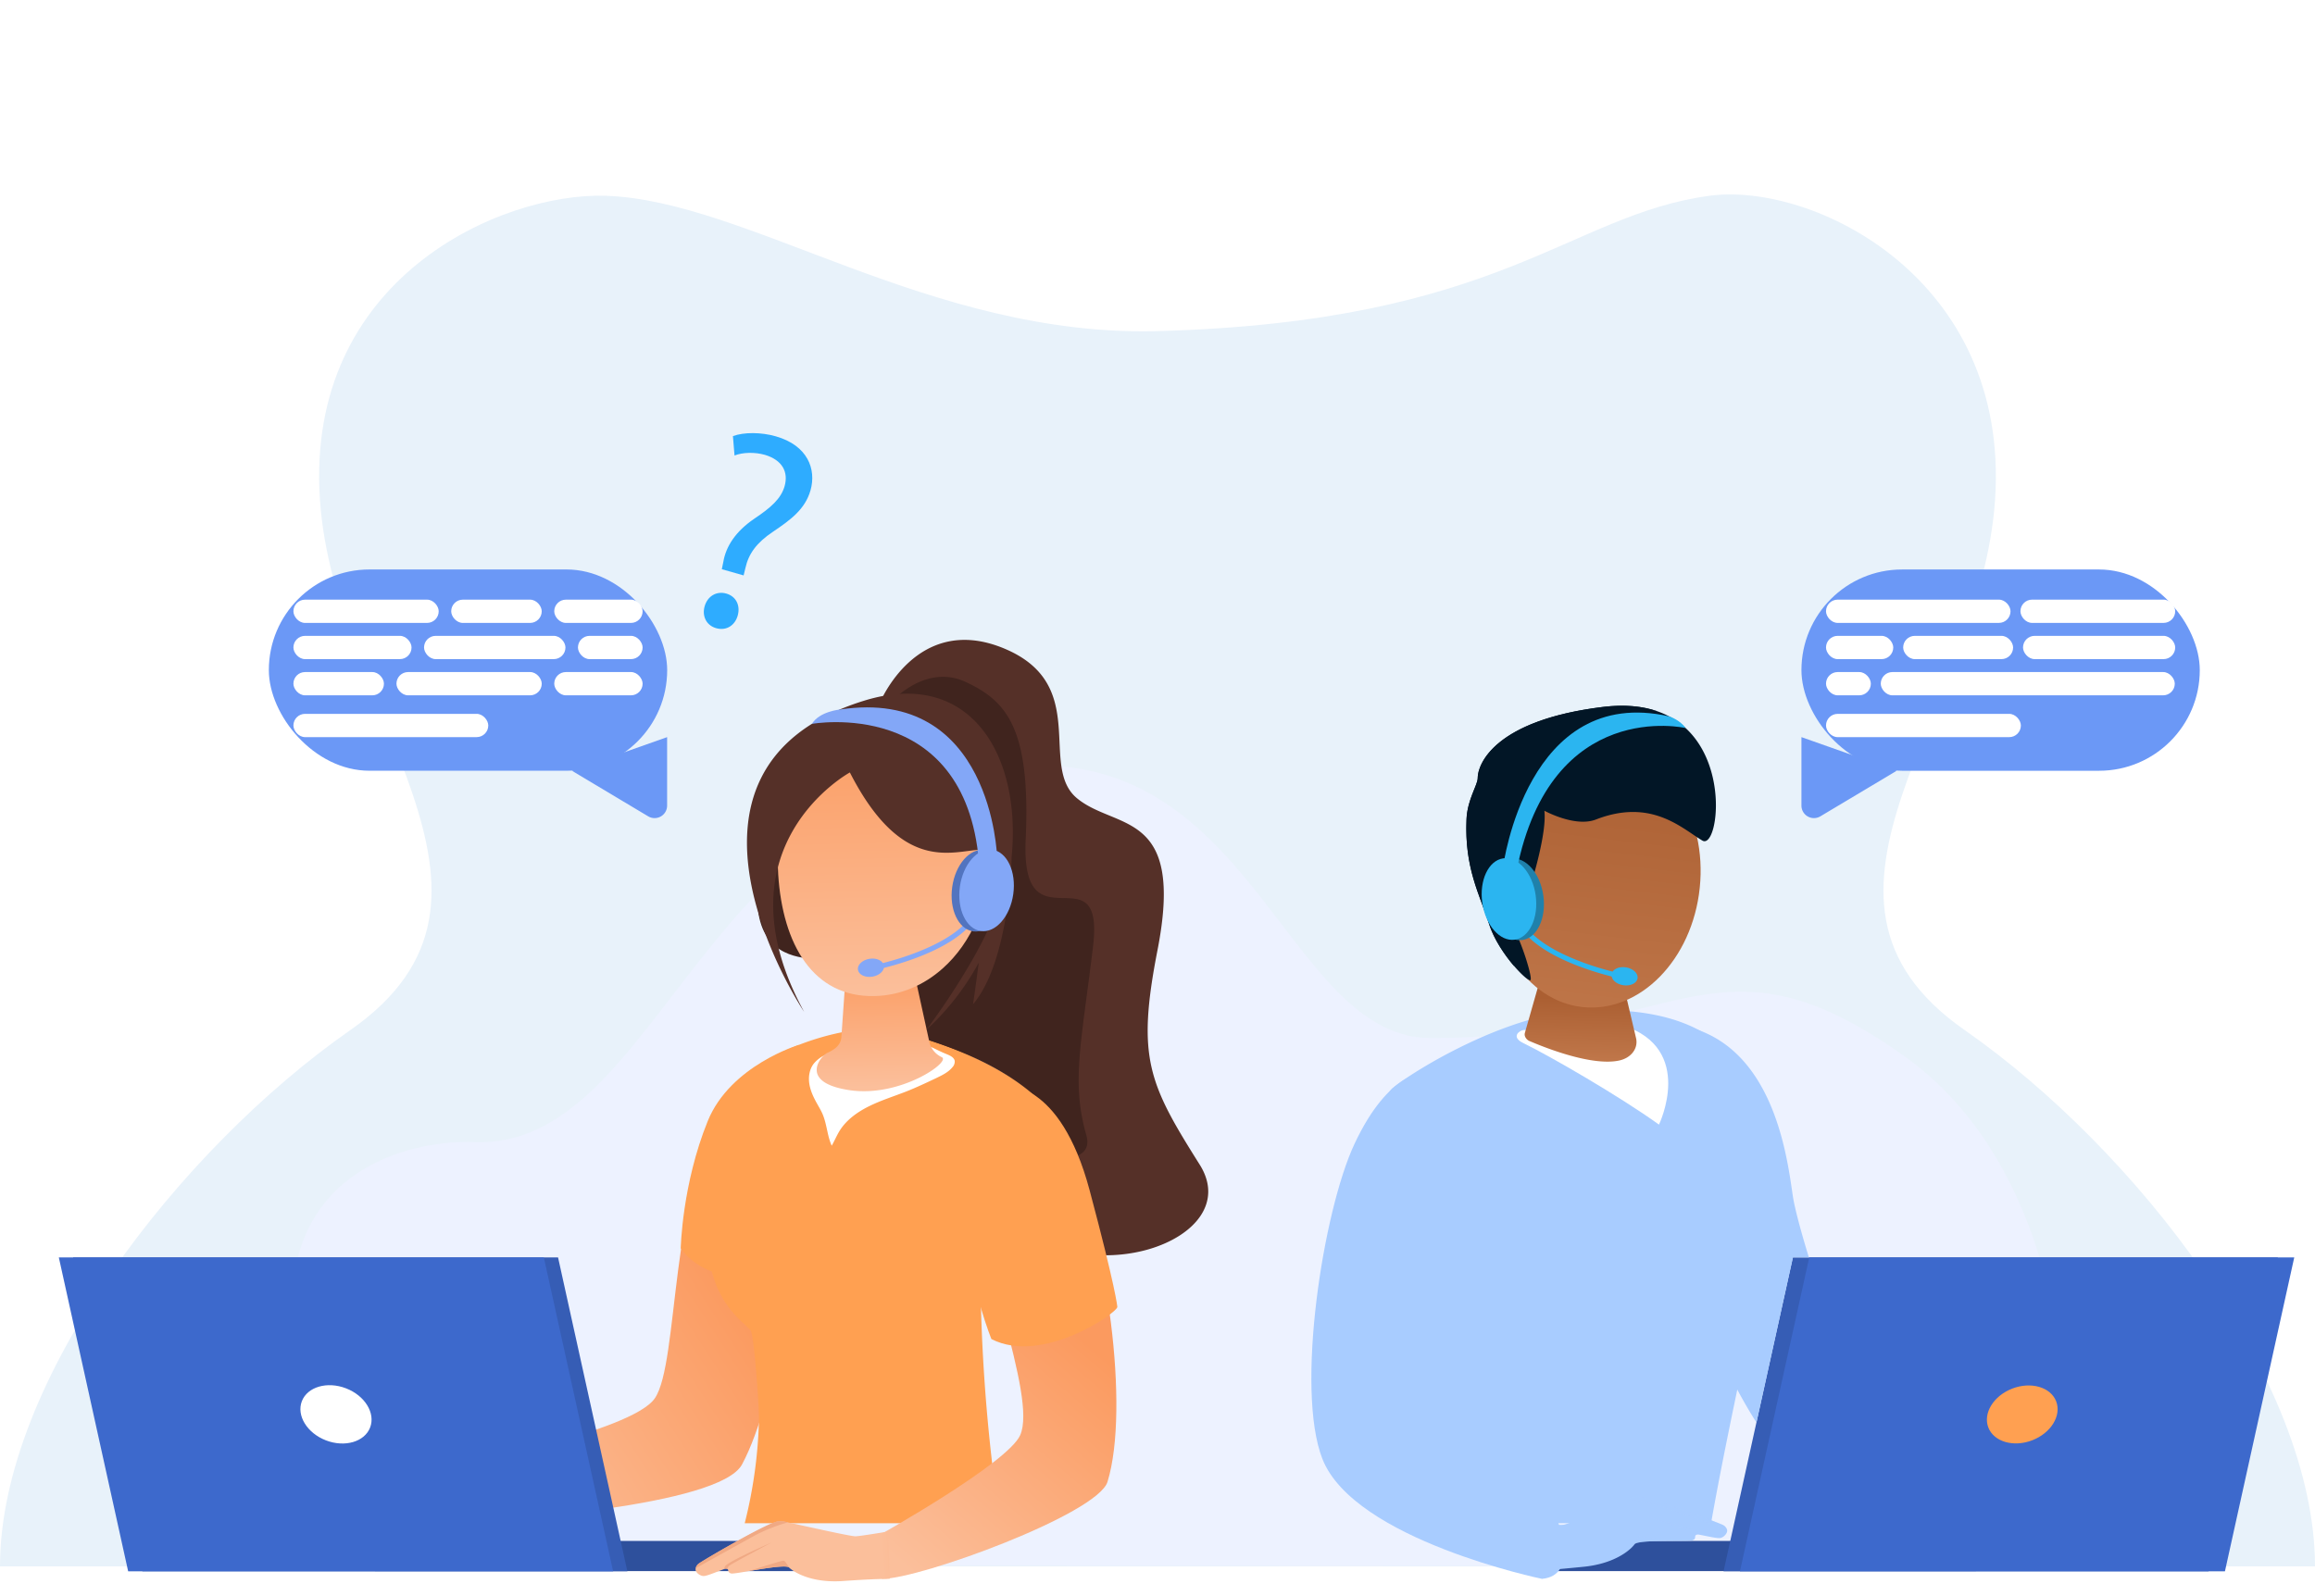 <svg xmlns="http://www.w3.org/2000/svg" xmlns:xlink="http://www.w3.org/1999/xlink" viewBox="0 0 1450 1000"><defs><style>.cls-1{mask:url(#mask);filter:url(#luminosity-noclip-7);}.cls-10,.cls-12,.cls-15,.cls-2,.cls-4,.cls-45,.cls-49,.cls-6,.cls-8{mix-blend-mode:multiply;}.cls-2{fill:url(#linear-gradient);}.cls-3{mask:url(#mask-2);filter:url(#luminosity-noclip-12);}.cls-4{fill:url(#linear-gradient-2);}.cls-5{mask:url(#mask-3);filter:url(#luminosity-noclip-8);}.cls-6{fill:url(#linear-gradient-3);}.cls-7{mask:url(#mask-4);filter:url(#luminosity-noclip-9);}.cls-8{fill:url(#linear-gradient-4);}.cls-9{mask:url(#mask-5);filter:url(#luminosity-noclip-10);}.cls-10{fill:url(#linear-gradient-5);}.cls-11{mask:url(#mask-6);filter:url(#luminosity-noclip-11);}.cls-12{fill:url(#linear-gradient-6);}.cls-13{isolation:isolate;}.cls-14{fill:#e8f2fa;}.cls-15{fill:#edf2ff;}.cls-16{fill:url(#linear-gradient-7);}.cls-17{fill:#ffa051;}.cls-18{mask:url(#mask-7);}.cls-19{fill:url(#linear-gradient-8);}.cls-20{fill:#553028;}.cls-21{fill:#40241e;}.cls-22{fill:#fff;}.cls-23{fill:url(#linear-gradient-9);}.cls-24{fill:url(#linear-gradient-10);}.cls-25{mask:url(#mask-8);}.cls-26,.cls-28,.cls-30,.cls-42,.cls-47{opacity:0.25;}.cls-26{fill:url(#linear-gradient-11);}.cls-27{mask:url(#mask-9);}.cls-28{fill:url(#linear-gradient-12);}.cls-29{mask:url(#mask-10);}.cls-30{fill:url(#linear-gradient-13);}.cls-31{fill:url(#linear-gradient-14);}.cls-32{fill:#83a7f7;}.cls-33{fill:#5274bf;}.cls-34{fill:#2e509c;}.cls-35{fill:#365db5;}.cls-36{fill:#3d69cc;}.cls-37{fill:url(#linear-gradient-15);}.cls-38{fill:#f0a984;}.cls-39{fill:#ffb681;}.cls-40,.cls-45,.cls-47{fill:#a8ccff;}.cls-41{mask:url(#mask-11);}.cls-42{fill:url(#linear-gradient-16);}.cls-43{fill:url(#linear-gradient-17);}.cls-44{fill:url(#linear-gradient-18);}.cls-45{opacity:0.35;}.cls-46{mask:url(#mask-12);}.cls-48,.cls-49{fill:#021626;}.cls-50{fill:#2bb5f0;}.cls-51{fill:#1f81ab;}.cls-52{fill:#6b98f6;}.cls-53{fill:#2eacff;}.cls-54{filter:url(#luminosity-noclip-6);}.cls-55{filter:url(#luminosity-noclip-5);}.cls-56{filter:url(#luminosity-noclip-4);}.cls-57{filter:url(#luminosity-noclip-3);}.cls-58{filter:url(#luminosity-noclip-2);}.cls-59{filter:url(#luminosity-noclip);}</style><filter id="luminosity-noclip" x="437.53" y="-8692" width="57.16" height="32766" filterUnits="userSpaceOnUse" color-interpolation-filters="sRGB"></filter><mask id="mask" x="437.53" y="-8692" width="57.16" height="32766" maskUnits="userSpaceOnUse"><g class="cls-59"></g></mask><linearGradient id="linear-gradient" x1="1521.9" y1="653.29" x2="1527.99" y2="861.36" gradientTransform="matrix(-1, 0.02, 0.02, 1, 1973.19, -16.32)" gradientUnits="userSpaceOnUse"><stop offset="0" stop-color="#fff"></stop><stop offset="1"></stop></linearGradient><filter id="luminosity-noclip-2" x="864.89" y="-8692" width="110.64" height="32766" filterUnits="userSpaceOnUse" color-interpolation-filters="sRGB"></filter><mask id="mask-2" x="864.89" y="-8692" width="110.64" height="32766" maskUnits="userSpaceOnUse"><g class="cls-58"></g></mask><linearGradient id="linear-gradient-2" x1="864.89" y1="816.97" x2="975.53" y2="816.97" gradientTransform="matrix(1, 0, 0, 1, 0, 0)" xlink:href="#linear-gradient"></linearGradient><filter id="luminosity-noclip-3" x="487.06" y="-8692" width="130.61" height="32766" filterUnits="userSpaceOnUse" color-interpolation-filters="sRGB"></filter><mask id="mask-3" x="487.06" y="-8692" width="130.61" height="32766" maskUnits="userSpaceOnUse"><g class="cls-57"></g></mask><linearGradient id="linear-gradient-3" x1="533.65" y1="554.59" x2="576.58" y2="473.05" gradientTransform="matrix(1, 0, 0, 1, 0, 0)" xlink:href="#linear-gradient"></linearGradient><filter id="luminosity-noclip-4" x="549.41" y="-8692" width="81.94" height="32766" filterUnits="userSpaceOnUse" color-interpolation-filters="sRGB"></filter><mask id="mask-4" x="549.41" y="-8692" width="81.94" height="32766" maskUnits="userSpaceOnUse"><g class="cls-56"></g></mask><linearGradient id="linear-gradient-4" x1="551.37" y1="756.72" x2="647.12" y2="864.27" gradientTransform="matrix(1, 0, 0, 1, 0, 0)" xlink:href="#linear-gradient"></linearGradient><filter id="luminosity-noclip-5" x="548.53" y="-8692" width="0.75" height="32766" filterUnits="userSpaceOnUse" color-interpolation-filters="sRGB"></filter><mask id="mask-5" x="548.53" y="-8692" width="0.75" height="32766" maskUnits="userSpaceOnUse"><g class="cls-55"></g></mask><linearGradient id="linear-gradient-5" x1="1443.16" y1="815.88" x2="1443.41" y2="816.15" xlink:href="#linear-gradient"></linearGradient><filter id="luminosity-noclip-6" x="1032.24" y="-8692" width="80.06" height="32766" filterUnits="userSpaceOnUse" color-interpolation-filters="sRGB"></filter><mask id="mask-6" x="1032.24" y="-8692" width="80.06" height="32766" maskUnits="userSpaceOnUse"><g class="cls-54"></g></mask><linearGradient id="linear-gradient-6" x1="1095.61" y1="878.91" x2="1060.85" y2="653" gradientTransform="matrix(1, 0, 0, 1, 0, 0)" xlink:href="#linear-gradient"></linearGradient><linearGradient id="linear-gradient-7" x1="1708.51" y1="891.9" x2="1535.11" y2="784.27" gradientTransform="matrix(-1, 0.02, 0.02, 1, 1973.19, -16.32)" gradientUnits="userSpaceOnUse"><stop offset="0" stop-color="#fbbf9b"></stop><stop offset="1" stop-color="#fb9a5f"></stop></linearGradient><filter id="luminosity-noclip-7" x="437.53" y="668.76" width="57.16" height="210.33" filterUnits="userSpaceOnUse" color-interpolation-filters="sRGB"></filter><mask id="mask-7" x="437.53" y="668.76" width="57.16" height="210.33" maskUnits="userSpaceOnUse"><g class="cls-1"><path class="cls-2" d="M468.14,839.8c2.35,5.29,4.52,31,4.68,39.29,2.84-.39,5.82-.92,8.95-1.63,0,0,.39-2.62,1.05-7.29,2.12-15.26,7.11-52.55,11-92.7,1.19-37.87,1.51-74.62-1.41-85.53-6.37-23.85-16.83-23.18-16.83-23.18S443,705,437.93,766.65C433.83,816.11,462.7,827.56,468.14,839.8Z"></path></g></mask><linearGradient id="linear-gradient-8" x1="1360.79" y1="743.12" x2="1360.52" y2="738.88" gradientTransform="matrix(-1, 0.02, 0.02, 1, 1973.19, -16.32)" gradientUnits="userSpaceOnUse"><stop offset="0" stop-color="#fdbe5f"></stop><stop offset="1" stop-color="#fdb13f"></stop></linearGradient><linearGradient id="linear-gradient-9" x1="1437.41" y1="668.62" x2="1437.41" y2="589.35" xlink:href="#linear-gradient-7"></linearGradient><linearGradient id="linear-gradient-10" x1="1432.32" y1="611.54" x2="1432.32" y2="429.71" xlink:href="#linear-gradient-7"></linearGradient><filter id="luminosity-noclip-8" x="487.06" y="451.51" width="130.61" height="96.35" filterUnits="userSpaceOnUse" color-interpolation-filters="sRGB"></filter><mask id="mask-8" x="487.06" y="451.51" width="130.61" height="96.35" maskUnits="userSpaceOnUse"><g class="cls-5"><path class="cls-6" d="M487.11,540.53q.09,3.71.32,7.32C497,509,531.61,488,531.61,488c29.43,57.51,51.3,47.25,82.9,49.68,15.7,1.21-30.06-87.11-70.63-86.19S486,492.89,487.11,540.53Z"></path></g></mask><linearGradient id="linear-gradient-11" x1="533.65" y1="554.59" x2="576.58" y2="473.05" gradientUnits="userSpaceOnUse"><stop offset="0"></stop><stop offset="1"></stop></linearGradient><filter id="luminosity-noclip-9" x="549.41" y="698.96" width="81.94" height="255.37" filterUnits="userSpaceOnUse" color-interpolation-filters="sRGB"></filter><mask id="mask-9" x="549.41" y="698.96" width="81.94" height="255.37" maskUnits="userSpaceOnUse"><g class="cls-7"><path class="cls-8" d="M608.37,699s8.72,21.69,23,48.35c-.31,1.2-.56,2.36-.74,3.49-5.76,37-16.46,56.27-16.25,65.28A1103.67,1103.67,0,0,0,625.6,948.46c.1.7.23,1.46.38,2.27.08.41.16.84.25,1.27q.24,1.13.51,2.34H618.9c-11.87-44.4-29.12-88-36-102.31-9.48-19.61-29-19.88-33.46-19.66,4.91-.48,28-4.83,32-44.43C585.9,743.57,608.37,699,608.37,699Z"></path></g></mask><linearGradient id="linear-gradient-12" x1="551.37" y1="756.72" x2="647.12" y2="864.27" xlink:href="#linear-gradient-11"></linearGradient><filter id="luminosity-noclip-10" x="548.53" y="832.38" width="0.75" height="0.05" filterUnits="userSpaceOnUse" color-interpolation-filters="sRGB"></filter><mask id="mask-10" x="548.53" y="832.38" width="0.75" height="0.05" maskUnits="userSpaceOnUse"><g class="cls-9"><path class="cls-10" d="M548.53,832.43c.1,0,.36,0,.75,0C548.88,832.39,548.63,832.42,548.53,832.43Z"></path></g></mask><linearGradient id="linear-gradient-13" x1="1443.16" y1="815.88" x2="1443.41" y2="816.15" gradientTransform="matrix(-1, 0.02, 0.02, 1, 1973.19, -16.32)" xlink:href="#linear-gradient-11"></linearGradient><linearGradient id="linear-gradient-14" x1="516.98" y1="630.55" x2="659.95" y2="520.39" gradientTransform="matrix(0.98, -0.21, 0.21, 0.98, -104.17, 445.21)" xlink:href="#linear-gradient-7"></linearGradient><linearGradient id="linear-gradient-15" x1="552.18" y1="969.29" x2="635.61" y2="964.16" gradientTransform="matrix(1, 0, 0, 1, 0, 0)" xlink:href="#linear-gradient-7"></linearGradient><filter id="luminosity-noclip-11" x="1032.24" y="643.82" width="80.06" height="233.57" filterUnits="userSpaceOnUse" color-interpolation-filters="sRGB"></filter><mask id="mask-11" x="1032.24" y="643.82" width="80.06" height="233.57" maskUnits="userSpaceOnUse"><g class="cls-11"><path class="cls-12" d="M1108.11,804.75c-4.33,18.46-8.37,38.08-16.2,72.64-28.13-50.88-55.53-130.61-59.05-164-5.41-51.3,26.11-69.58,26.11-69.58,8.68,2.44,16,7.54,22.41,12.42,9.23,8.13,12.76,18.61,16.47,27C1112.43,716.19,1116.21,770.19,1108.11,804.75Z"></path></g></mask><linearGradient id="linear-gradient-16" x1="1095.61" y1="878.91" x2="1060.85" y2="653" xlink:href="#linear-gradient-11"></linearGradient><linearGradient id="linear-gradient-17" x1="989.65" y1="663.18" x2="990.57" y2="625.62" gradientUnits="userSpaceOnUse"><stop offset="0" stop-color="#bf7649"></stop><stop offset="1" stop-color="#ab5f32"></stop></linearGradient><linearGradient id="linear-gradient-18" x1="863.98" y1="585.58" x2="866.52" y2="412.39" gradientTransform="matrix(0, 1, -1, 0, 1493.01, -315.88)" xlink:href="#linear-gradient-17"></linearGradient><filter id="luminosity-noclip-12" x="864.89" y="679.66" width="110.64" height="274.63" filterUnits="userSpaceOnUse" color-interpolation-filters="sRGB"></filter><mask id="mask-12" x="864.89" y="679.66" width="110.64" height="274.63" maskUnits="userSpaceOnUse"><g class="cls-3"><path class="cls-4" d="M975.53,952.73a17.93,17.93,0,0,0-2.81,1.56H888.15l.06-1.18c0-.62,0-1.24.08-1.86l.06-1.41c0-.45,0-.9,0-1.35,0-.62.05-1.23.07-1.85s0-1.25.07-1.87l.09-3q.2-6.6.26-13.57c0-.58,0-1.16,0-1.75a857.39,857.39,0,0,0-4.66-93.07,1148.62,1148.62,0,0,0-18.49-117.63,46.81,46.81,0,0,1-.79-12c17.08-25.27,32.23-24,32.23-24,45.39,2.31,21,98.48,13.52,116.71s-9.94,79.26-6.61,89.27,52.22,60.42,56.84,62.22S975.53,952.73,975.53,952.73Z"></path></g></mask></defs><g class="cls-13"><g id="SVP"><g id="die"><path class="cls-14" d="M1230.56,645.36c-120.67-84.15,10.16-198.79,19.06-332.49,9.23-138.75-114.18-198.94-178.87-190.22-88.21,11.9-130.11,79-345.79,84.79-142.27,3.81-256.77-82-345.71-84.79C314,120.6,191.15,174.12,200.38,312.87c8.9,133.7,139.73,248.34,19.06,332.49C112.53,719.92,0,864.8,0,981.35H1450C1450,864.8,1337.47,719.92,1230.56,645.36Z"></path><path class="cls-15" d="M249.25,980.71s-73-54-66.06-170.85c4.75-79.48,77.13-95.78,113.69-94.31,119.09,4.76,142.27-230.87,349.64-236,140.64-3.44,161,170.85,249.92,170.85,156.24,0,178.79-72.72,296.93,11.75,103.85,74.27,114.64,245.48,85.42,319.16Z"></path></g><g id="woman"><path class="cls-16" d="M290.06,953.22c21.32-.14,160.66-9.51,174.7-35.7,22.91-42.73,33.57-137.24,39.7-190.85s-11.19-65.57-11.19-65.57-23.49,2.75-38.47,27.3C418.87,747.29,425.42,853.58,410.18,876c-14.82,21.78-126.79,41-128.68,49.46C277.34,944.08,290.06,953.22,290.06,953.22Z"></path><path class="cls-17" d="M426.38,782s14.69,25.63,61.65,16.86c0,0,1.9,18.78,5.79-21.37,4.77-49.59,12.61-100.46,6.5-122.83,0,0-42.81,12.8-57,47.63C427.17,742.07,426.38,782,426.38,782Z"></path><g class="cls-18"><path class="cls-17" d="M468.14,839.8c2.35,5.29,4.52,31,4.68,39.29,2.84-.39,5.82-.92,8.95-1.63,0,0,.39-2.62,1.05-7.29,2.12-15.26,7.11-52.55,11-92.7,1.19-37.87,1.51-74.62-1.41-85.53-6.37-23.85-16.83-23.18-16.83-23.18S443,705,437.93,766.65C433.83,816.11,462.7,827.56,468.14,839.8Z"></path></g><path class="cls-17" d="M631.35,747.31c-.31,1.2-.56,2.36-.74,3.49-5.76,37-16.46,56.27-16.25,65.28A1103.67,1103.67,0,0,0,625.6,948.46c.1.7.23,1.46.38,2.27.08.41.16.84.25,1.27q.24,1.13.51,2.34H466.45a293.56,293.56,0,0,0,8.93-65c.17-6.12-2.72-49.93-5.07-55.47-2.09-4.92-39.7-23.39-22.37-91.15.78-3.11,9.58-52.5,27.64-73.93,8.61-10.2,55-29,85.68-23.24,26.17,4.87,77.24,26.08,94.92,48.85C660,699.35,636.62,727.32,631.35,747.31Z"></path><path class="cls-19" d="M630.21,753.31c-.24,1.43-.48,2.83-.73,4.2C629.73,756.15,630,754.74,630.21,753.31Z"></path><path class="cls-20" d="M551,440.53s.92,7.63,2.29,19.58h0c3.86,33.52,11.27,101,11.93,129.82.43,18.85,3.07,37.15,10.17,59.72,1.24.38,2.48.76,3.72,1.17,33.77,10.71,62,24.11,77.08,43.54.67.86.52,2.43-.23,4.53a84.21,84.21,0,0,1,8.38,14.35c1.26,2.74-2.44,6-10.6,11.5-9.77,6.52-21.4,15.12-23.1,26-.14.85-.27,1.69-.41,2.51-.24,1.43-.48,2.83-.73,4.2,0,.23-.09.46-.13.68-.14.8-.3,1.59-.44,2.37,48.83,52.43,152.46,16.81,122.51-30.83C719.48,678.9,711.81,662.8,725,595.27c17.27-88.27-26.09-75-50.43-95.16s8.72-71.44-45.91-93.94S551,440.53,551,440.53Z"></path><path class="cls-21" d="M542.54,562.66c2.56,41.54,4.87,63.07,11.61,82.38q3.45.18,7.1.47c1.63.46,3.27.92,4.91,1.4l2.81.82c.95.27,1.89.55,2.84.85s2.07.62,3.1.94l.46.14c1.24.38,2.48.76,3.72,1.17,33.77,10.71,59.67,24.72,77.08,43.54.75.8.52,2.43-.23,4.53a84.21,84.21,0,0,1,8.38,14.35c1.26,2.74-2.44,6-10.6,11.5,17.9,2.78,30.39-.59,26.7-13.54-9.51-33.49-3.15-56.86,4.21-118.32s-45.38,3-42.19-66.76-11.82-86.88-37.6-98.88c-24.55-11.42-45.27,11.32-45.27,11.32s-2.88,8.07-6.3,21.54h0C547.43,483.08,540,521.69,542.54,562.66Z"></path><path class="cls-21" d="M496.68,503.77s-27.12,43.78-21.11,71.14,31.2,24.57,36.82,26.74S496.68,503.77,496.68,503.77Z"></path><path class="cls-22" d="M593.2,660.55c2,.82,4.37,2,4.78,4.05a5.2,5.2,0,0,1-1.47,4.09c-2.6,3.16-6.48,5-10.23,6.81-6.11,2.9-12.23,5.79-18.53,8.29-7.67,3-15.61,5.48-23,9.08s-14.39,8.52-18.7,15.34c-1.94,3.07-3.29,6.45-5.11,9.59-2.86-6.35-3-13.58-5.8-20-.93-2.12-2.13-4.12-3.27-6.15-2.2-3.92-4.19-8-4.91-12.43s-.05-9.18,2.7-12.78a20.54,20.54,0,0,1,7.55-5.68,42.7,42.7,0,0,1,10.66-3.55,86.83,86.83,0,0,1,14.51-1.12l33.33-.69c3.3-.07,6-.22,9,1.25S590.25,659.36,593.2,660.55Z"></path><path class="cls-23" d="M518,659.75c3.76-1.78,8.59-4.31,9-10h0l3.86-55.5,38.77,1.58,12.62,57.62a14.07,14.07,0,0,0,7.62,8.88c6.17,2.73-26.08,25.54-58,20.65S514.21,661.54,518,659.75Z"></path><path class="cls-24" d="M487.11,540.53q.09,3.71.32,7.32c2.8,44,21.92,77.08,60.38,76.2,16.08-.36,30.82-6.76,42.67-17.34,18.07-16.09,29.49-41.84,28.83-70.6-1.09-47.65-34.86-85.52-75.43-84.6S486,492.89,487.11,540.53Z"></path><g class="cls-25"><path class="cls-26" d="M487.11,540.53q.09,3.71.32,7.32C497,509,531.61,488,531.61,488c29.43,57.51,51.3,47.25,82.9,49.68,15.7,1.21-30.06-87.11-70.63-86.19S486,492.89,487.11,540.53Z"></path></g><path class="cls-20" d="M541.05,439.05c66.85-20.75,98.73,34.26,92.6,97.49h0s-.94,65.06-24.19,92.65c0,0,1.76-11.72,3.56-26a162,162,0,0,1-32.94,42.18s63.92-84.23,45.23-109c-12.42-16.47-51.85,28.08-93-52.42,0,0-85.2,46.45-28.63,150C503.66,633.94,402.13,482.16,541.05,439.05Z"></path><g class="cls-27"><path class="cls-28" d="M608.37,699s8.72,21.69,23,48.35c-.31,1.2-.56,2.36-.74,3.49-5.76,37-16.46,56.27-16.25,65.28A1103.67,1103.67,0,0,0,625.6,948.46c.1.7.23,1.46.38,2.27.08.41.16.84.25,1.27q.24,1.13.51,2.34H618.9c-11.87-44.4-29.12-88-36-102.31-9.48-19.61-29-19.88-33.46-19.66,4.91-.48,28-4.83,32-44.43C585.9,743.57,608.37,699,608.37,699Z"></path></g><g class="cls-29"><path class="cls-30" d="M548.53,832.43c.1,0,.36,0,.75,0C548.88,832.39,548.63,832.42,548.53,832.43Z"></path></g><path class="cls-31" d="M552.4,960.83s79-44.35,86.6-61.69c10.84-24.54-27.15-112-32.24-180.11-2.38-31.75,20.34-37.82,20.34-37.82s19.31-3.59,42.6,45.14,38.19,155.74,24,202c-6.21,20.25-117.81,61.09-141.3,60.82Z"></path><path class="cls-17" d="M605.06,771.81c3.05,35.53,15.91,67.13,15.91,67.13,32,16.47,79.46-16.85,78.88-20.21,0,0-1-11.79-17.41-73.17-18.57-69.33-52.92-65.43-52.92-65.43C602.29,686.8,600.28,716.19,605.06,771.81Z"></path><ellipse class="cls-32" cx="545.52" cy="606.29" rx="8.24" ry="5.67" transform="translate(-88.77 93.59) rotate(-9.07)"></ellipse><path class="cls-32" d="M547.57,607.8l-.6-3c.45-.09,45.24-9.14,60.63-29.83l2.48,1.85c-6.79,9.13-19.4,17.12-37.47,23.77A185.86,185.86,0,0,1,547.57,607.8Z"></path><ellipse class="cls-33" cx="613.14" cy="558.04" rx="25.73" ry="16.88" transform="translate(-24.62 1087.76) rotate(-82.02)"></ellipse><ellipse class="cls-32" cx="617.95" cy="557.84" rx="25.73" ry="16.88" transform="translate(-20.28 1092.35) rotate(-82.02)"></ellipse><path class="cls-32" d="M624.51,536.65s-3.25-106.56-98.35-92.13c0,0-12.83,1.12-17.64,9,0,0,95.73-17.32,104.64,86.37Z"></path><rect class="cls-34" x="234.85" y="965.42" width="271.91" height="18.9"></rect><polygon class="cls-35" points="392.95 984.45 89.18 984.45 45.77 787.81 349.54 787.81 392.95 984.45"></polygon><polygon class="cls-36" points="384.04 984.45 80.27 984.45 36.85 787.81 340.63 787.81 384.04 984.45"></polygon><ellipse class="cls-22" cx="210.45" cy="886.13" rx="17.47" ry="22.91" transform="translate(-692.12 764.08) rotate(-68.94)"></ellipse><path class="cls-37" d="M556.45,959.48l.81,29.7s-9.17-.09-29.22,1.35c-15.23,1.08-25.28-2.79-30.39-5.92l-.5-.32a18.44,18.44,0,0,1-1.69-1.2h0a10,10,0,0,1-1.16-1c-1.7-1.76-15.18.51-25.26,2.21-5.59,1-10.13,1.71-11,1.52-2.31-.48-1.61-2.16-2.3-2.74a2.29,2.29,0,0,0-2.24,0l0,0c-5.39,2-10.59,4.27-12.7,4.32-2.38.06-5.69-2.52-5.05-4.74a5.65,5.65,0,0,1,1.75-2.83c2.46-2,42.09-25.1,49.62-26.62a18.76,18.76,0,0,1,6.54.63c13.42,2.88,39.3,8.76,42.24,8.68C539.36,962.36,556.45,959.48,556.45,959.48Z"></path><path class="cls-38" d="M483.24,966.42c-.37.19-24,12.77-26.27,14.38a3.14,3.14,0,0,0-1.3,2.23,2.76,2.76,0,0,0-2.24,0,11.08,11.08,0,0,1,.65-1.65C455.49,978.49,482.82,966.6,483.24,966.42Z"></path><path class="cls-38" d="M493.55,953.77a109,109,0,0,0-19.6,7.62c-6.26,3.37-38.31,21.2-38.31,21.2h0a5.65,5.65,0,0,1,1.75-2.83c2.46-2,42.09-25.1,49.62-26.62A18.76,18.76,0,0,1,493.55,953.77Z"></path><path class="cls-38" d="M495.44,983.08a10,10,0,0,1-1.16-1c-1.7-1.76-15.18.51-25.26,2.21,0,0,19.76-6.36,21.54-6.49C492.05,977.65,492.9,980.8,495.44,983.08Z"></path><path class="cls-39" d="M497.65,984.61l-.5-.32A4,4,0,0,1,497.65,984.61Z"></path></g><g id="man"><rect class="cls-34" x="965.74" y="965.42" width="271.91" height="18.9" transform="translate(2203.39 1949.74) rotate(180)"></rect><polygon class="cls-35" points="1079.55 984.45 1383.33 984.45 1426.74 787.81 1122.96 787.81 1079.55 984.45"></polygon><polygon class="cls-36" points="1089.81 984.45 1393.59 984.45 1437 787.81 1133.22 787.81 1089.81 984.45"></polygon><ellipse class="cls-17" cx="1266.65" cy="886.13" rx="22.77" ry="17.36" transform="translate(-233.83 514.39) rotate(-21.06)"></ellipse><path class="cls-40" d="M1133,787.81h-10l-22.83,103.4c-3.22-5-6.44-10.44-9.64-16.22-28.13-50.88-54.11-128.21-57.63-161.59-5.41-51.3,26.11-69.58,26.11-69.58a66.83,66.83,0,0,1,22.56,11.2c33.35,25.32,38.75,77.49,41.43,94.65C1124.09,756.88,1128,771.54,1133,787.81Z"></path><g class="cls-41"><path class="cls-42" d="M1108.11,804.75c-4.33,18.46-8.37,38.08-16.2,72.64-28.13-50.88-55.53-130.61-59.05-164-5.41-51.3,26.11-69.58,26.11-69.58,8.68,2.44,16,7.54,22.41,12.42,9.23,8.13,12.76,18.61,16.47,27C1112.43,716.19,1116.21,770.19,1108.11,804.75Z"></path></g><path class="cls-40" d="M1106.07,780.19c-4.32,30.61-22.75,108.25-34.34,174.09H888.15l.06-1.18c0-.62,0-1.24.08-1.86l.06-1.41c0-.45,0-.9,0-1.35,0-.62.05-1.23.07-1.85s0-1.25.07-1.87l.09-3q.2-6.6.26-13.57c0-.58,0-1.16,0-1.75a857.39,857.39,0,0,0-4.66-93.07,1148.62,1148.62,0,0,0-18.49-117.63,46.81,46.81,0,0,1-.79-12c.55-9.8,3.68-19,7.41-22.07,13.5-11.07,69.67-45.36,115.71-48.3,74.66-4.77,98.62,24.58,108.68,47.49C1109.46,709.71,1110.13,751.52,1106.07,780.19Z"></path><path class="cls-22" d="M954.1,653.5c17,8.27,60.24,33.29,85,51.08,0,0,23-47.56-22.67-62.17l-62.15,2.92C951.92,645.51,946,649.52,954.1,653.5Z"></path><path class="cls-43" d="M1014.28,664.41c-16.8,3.7-45.63-7.62-56.16-12.14a5.19,5.19,0,0,1-3-3.18,3.59,3.59,0,0,1,0-2l14.23-49.9,43.56,3,11.86,50.35a7,7,0,0,1,.17,1C1025.68,657.36,1021.41,662.84,1014.28,664.41Z"></path><ellipse class="cls-44" cx="999.91" cy="549.51" rx="81.89" ry="65.07" transform="translate(350.04 1487.3) rotate(-84.07)"></ellipse><path class="cls-40" d="M975.53,952.73s14,34.29-9.72,36.45C965.81,989.18,945.83,963,975.53,952.73Z"></path><path class="cls-40" d="M961.76,954.62l-.81,29.7s11-.71,31-2.72c15.19-1.52,24.43-7.05,28.93-11,.16-.13.3-.27.45-.4.57-.53,1.06-1,1.46-1.47h0a11.82,11.82,0,0,0,1-1.22c1.37-2,15-2.09,25.27-2.13,5.67,0,10.27,0,11.14-.39,2.2-.87,1.23-2.4,1.81-3.09a2.26,2.26,0,0,1,2.19-.42h0c5.65,1.07,11.16,2.4,13.25,2.1,2.35-.35,5.17-3.46,4.17-5.54a5.65,5.65,0,0,0-2.21-2.48c-2.76-1.52-45.75-17.57-53.43-17.78-1.37,0-3.59.62-6.34,1.73-12.73,5.12-37.23,15.33-40.14,15.75C976.05,955.78,961.76,954.62,961.76,954.62Z"></path><path class="cls-45" d="M1032,950.22c.39.13,25.79,8.5,28.34,9.7a3.11,3.11,0,0,1,1.66,2,2.72,2.72,0,0,1,2.19-.42,10.79,10.79,0,0,0-.92-1.52C1061.44,957.39,1032.49,950.33,1032,950.22Z"></path><path class="cls-45" d="M1019.72,939.51a108.81,108.81,0,0,1,20.62,4.17c6.74,2.26,41.36,14.37,41.36,14.37h0a5.65,5.65,0,0,0-2.21-2.48c-2.76-1.52-45.75-17.57-53.43-17.78C1024.69,937.74,1022.47,938.4,1019.72,939.51Z"></path><path class="cls-45" d="M1022.85,968.72a11.82,11.82,0,0,0,1-1.22c1.37-2,15-2.09,25.27-2.13,0,0-20.56-2.91-22.33-2.73C1025.27,962.79,1025,966,1022.85,968.72Z"></path><path class="cls-40" d="M1020.93,970.6c.16-.13.3-.27.45-.4A4.83,4.83,0,0,0,1020.93,970.6Z"></path><g class="cls-46"><path class="cls-47" d="M975.53,952.73a17.93,17.93,0,0,0-2.81,1.56H888.15l.06-1.18c0-.62,0-1.24.08-1.86l.06-1.41c0-.45,0-.9,0-1.35,0-.62.05-1.23.07-1.85s0-1.25.07-1.87l.09-3q.2-6.6.26-13.57c0-.58,0-1.16,0-1.75a857.39,857.39,0,0,0-4.66-93.07,1148.62,1148.62,0,0,0-18.49-117.63,46.81,46.81,0,0,1-.79-12c17.08-25.27,32.23-24,32.23-24,45.39,2.31,21,98.48,13.52,116.71s-9.94,79.26-6.61,89.27,52.22,60.42,56.84,62.22S975.53,952.73,975.53,952.73Z"></path></g><path class="cls-40" d="M893.17,671.9s-22.95-1.89-44.82,44.83c-19.65,42-37.09,153.81-20.07,197.28,19.88,50.81,137.53,75.17,137.53,75.17s-7-28.89,9.72-36.45c0,0-9.72-.54-14.58-2.43s-65.71-57.62-69.22-68.15,3.87-71.46,11.7-90.63S940.89,674.33,893.17,671.9Z"></path><path class="cls-48" d="M1066.26,526.63c-12.72-7.56-31.87-26.73-66.64-13.2-13.07,5.09-32.3-5.5-32.3-5.5,1.71,14.09-8.25,45.71-8.25,45.71a11.29,11.29,0,0,0-12-5.84c-8.59,1.37-4.22,25.13,1.22,34.45,4.7,8.08,11.15,28.43,10.46,31.53-.32,1.47-4.91-2.18-10.27-8.41-5.92-6.88-12.78-16.91-15.84-26.65-5.85-18.55-15.43-34.72-14.06-65.59.54-12.15,7-21.4,7-25.65,0-8.92,10.76-36.25,78.3-44.56,13.77-1.69,25.06-.48,34.25,2.72C1086,462.32,1076.93,533,1066.26,526.63Z"></path><path class="cls-49" d="M1038.13,445.64c-12.3-2.58-39.38-4.61-65.84,9.16-7.72,4-23.69,18.8-27.27,26.74-3.78,8.37-9.72,11.34-13.41,33-1,6-.1,12.23.71,18.3,3.24,24.11,7.41,48.25,15.62,71.15l.51,1.4c-5.92-6.88-12.78-16.91-15.84-26.65-5.85-18.55-15.43-34.72-14.06-65.59.54-12.15,7-21.4,7-25.65,0-8.92,10.76-36.25,78.3-44.56C1017.65,441.23,1028.94,442.44,1038.13,445.64Z"></path><ellipse class="cls-50" cx="1017.58" cy="611.69" rx="5.67" ry="8.24" transform="translate(253.1 1520.09) rotate(-80.93)"></ellipse><path class="cls-50" d="M1015.53,613.2a185.76,185.76,0,0,1-25-7.24c-18.07-6.65-30.67-14.64-37.46-23.77l2.48-1.85c15.39,20.69,60.17,29.74,60.62,29.83Z"></path><ellipse class="cls-51" cx="949.96" cy="563.44" rx="16.88" ry="25.73" transform="translate(-69.03 137.35) rotate(-7.98)"></ellipse><ellipse class="cls-50" cx="945.15" cy="563.24" rx="16.88" ry="25.73" transform="translate(-69.05 136.68) rotate(-7.98)"></ellipse><path class="cls-50" d="M941.51,542.83s14.85-114.22,104-94c0,0,6.75,2.16,10.26,7.29,0,0-84.25-19.44-105.79,89.11Z"></path></g><g id="icon"><rect class="cls-52" x="168.39" y="356.78" width="249.5" height="126.1" rx="63.05"></rect><path class="cls-52" d="M358.22,482.89,406,511.45a7.84,7.84,0,0,0,11.85-6.73v-42.9Z"></path><rect class="cls-22" x="347.15" y="375.69" width="55.35" height="14.58" rx="7.29"></rect><rect class="cls-22" x="183.78" y="375.69" width="91" height="14.58" rx="7.29"></rect><rect class="cls-22" x="248.32" y="421.05" width="91" height="14.58" rx="7.29"></rect><rect class="cls-22" x="347.15" y="421.05" width="55.35" height="14.58" rx="7.29"></rect><rect class="cls-22" x="183.78" y="447.24" width="122.05" height="14.58" rx="7.29"></rect><rect class="cls-22" x="265.6" y="398.37" width="88.57" height="14.58" rx="7.29"></rect><rect class="cls-22" x="282.61" y="375.69" width="56.7" height="14.58" rx="7.29"></rect><rect class="cls-22" x="183.78" y="421.05" width="56.7" height="14.58" rx="7.29"></rect><rect class="cls-22" x="362" y="398.37" width="40.5" height="14.58" rx="7.29"></rect><rect class="cls-22" x="183.78" y="398.37" width="73.99" height="14.58" rx="7.29"></rect><rect class="cls-52" x="1128.33" y="356.78" width="249.5" height="126.1" rx="63.05" transform="translate(2506.16 839.67) rotate(-180)"></rect><path class="cls-52" d="M1188,482.89l-47.82,28.56a7.84,7.84,0,0,1-11.85-6.73v-42.9Z"></path><rect class="cls-22" x="1143.72" y="375.69" width="115.57" height="14.58" rx="7.29" transform="translate(2403.01 765.95) rotate(180)"></rect><rect class="cls-22" x="1265.5" y="375.69" width="96.94" height="14.58" rx="7.29" transform="translate(2627.94 765.95) rotate(180)"></rect><rect class="cls-22" x="1178.01" y="421.05" width="184.16" height="14.58" rx="7.29" transform="translate(2540.18 856.68) rotate(-180)"></rect><rect class="cls-22" x="1143.72" y="421.05" width="28.08" height="14.58" rx="7.29" transform="translate(2315.52 856.68) rotate(180)"></rect><rect class="cls-22" x="1143.72" y="447.24" width="122.05" height="14.58" rx="7.29" transform="translate(2409.49 909.07) rotate(180)"></rect><rect class="cls-22" x="1192.05" y="398.37" width="68.86" height="14.58" rx="7.29" transform="translate(2452.96 811.32) rotate(180)"></rect><rect class="cls-22" x="1143.72" y="398.37" width="42.12" height="14.58" rx="7.29" transform="translate(2329.56 811.32) rotate(-180)"></rect><rect class="cls-22" x="1267.12" y="398.37" width="95.32" height="14.58" rx="7.29" transform="translate(2629.56 811.32) rotate(-180)"></rect><path class="cls-53" d="M441.34,379.87c1.84-6.43,7.48-9.71,13.56-8s9,7.44,7.14,13.88c-1.74,6.08-7.08,9.64-13.51,7.8C442.44,391.84,439.61,386,441.34,379.87Zm10.77-23.25.95-4.62c1.63-9.68,7.69-19.05,19.36-27,10.45-7,16.73-12.52,19-20.35,2.53-8.87-1.34-16.37-12.25-19.66-6.26-1.79-13.81-1.69-19.1.38l-1-12.15c6.92-2.53,17.63-2.49,26.84.14,20,5.7,25.52,20.63,21.75,33.84-3.37,11.83-12.41,18.46-23.59,26-10.23,6.86-15.19,13.72-17.2,22.73l-1.11,4.57Z"></path></g></g></g></svg>